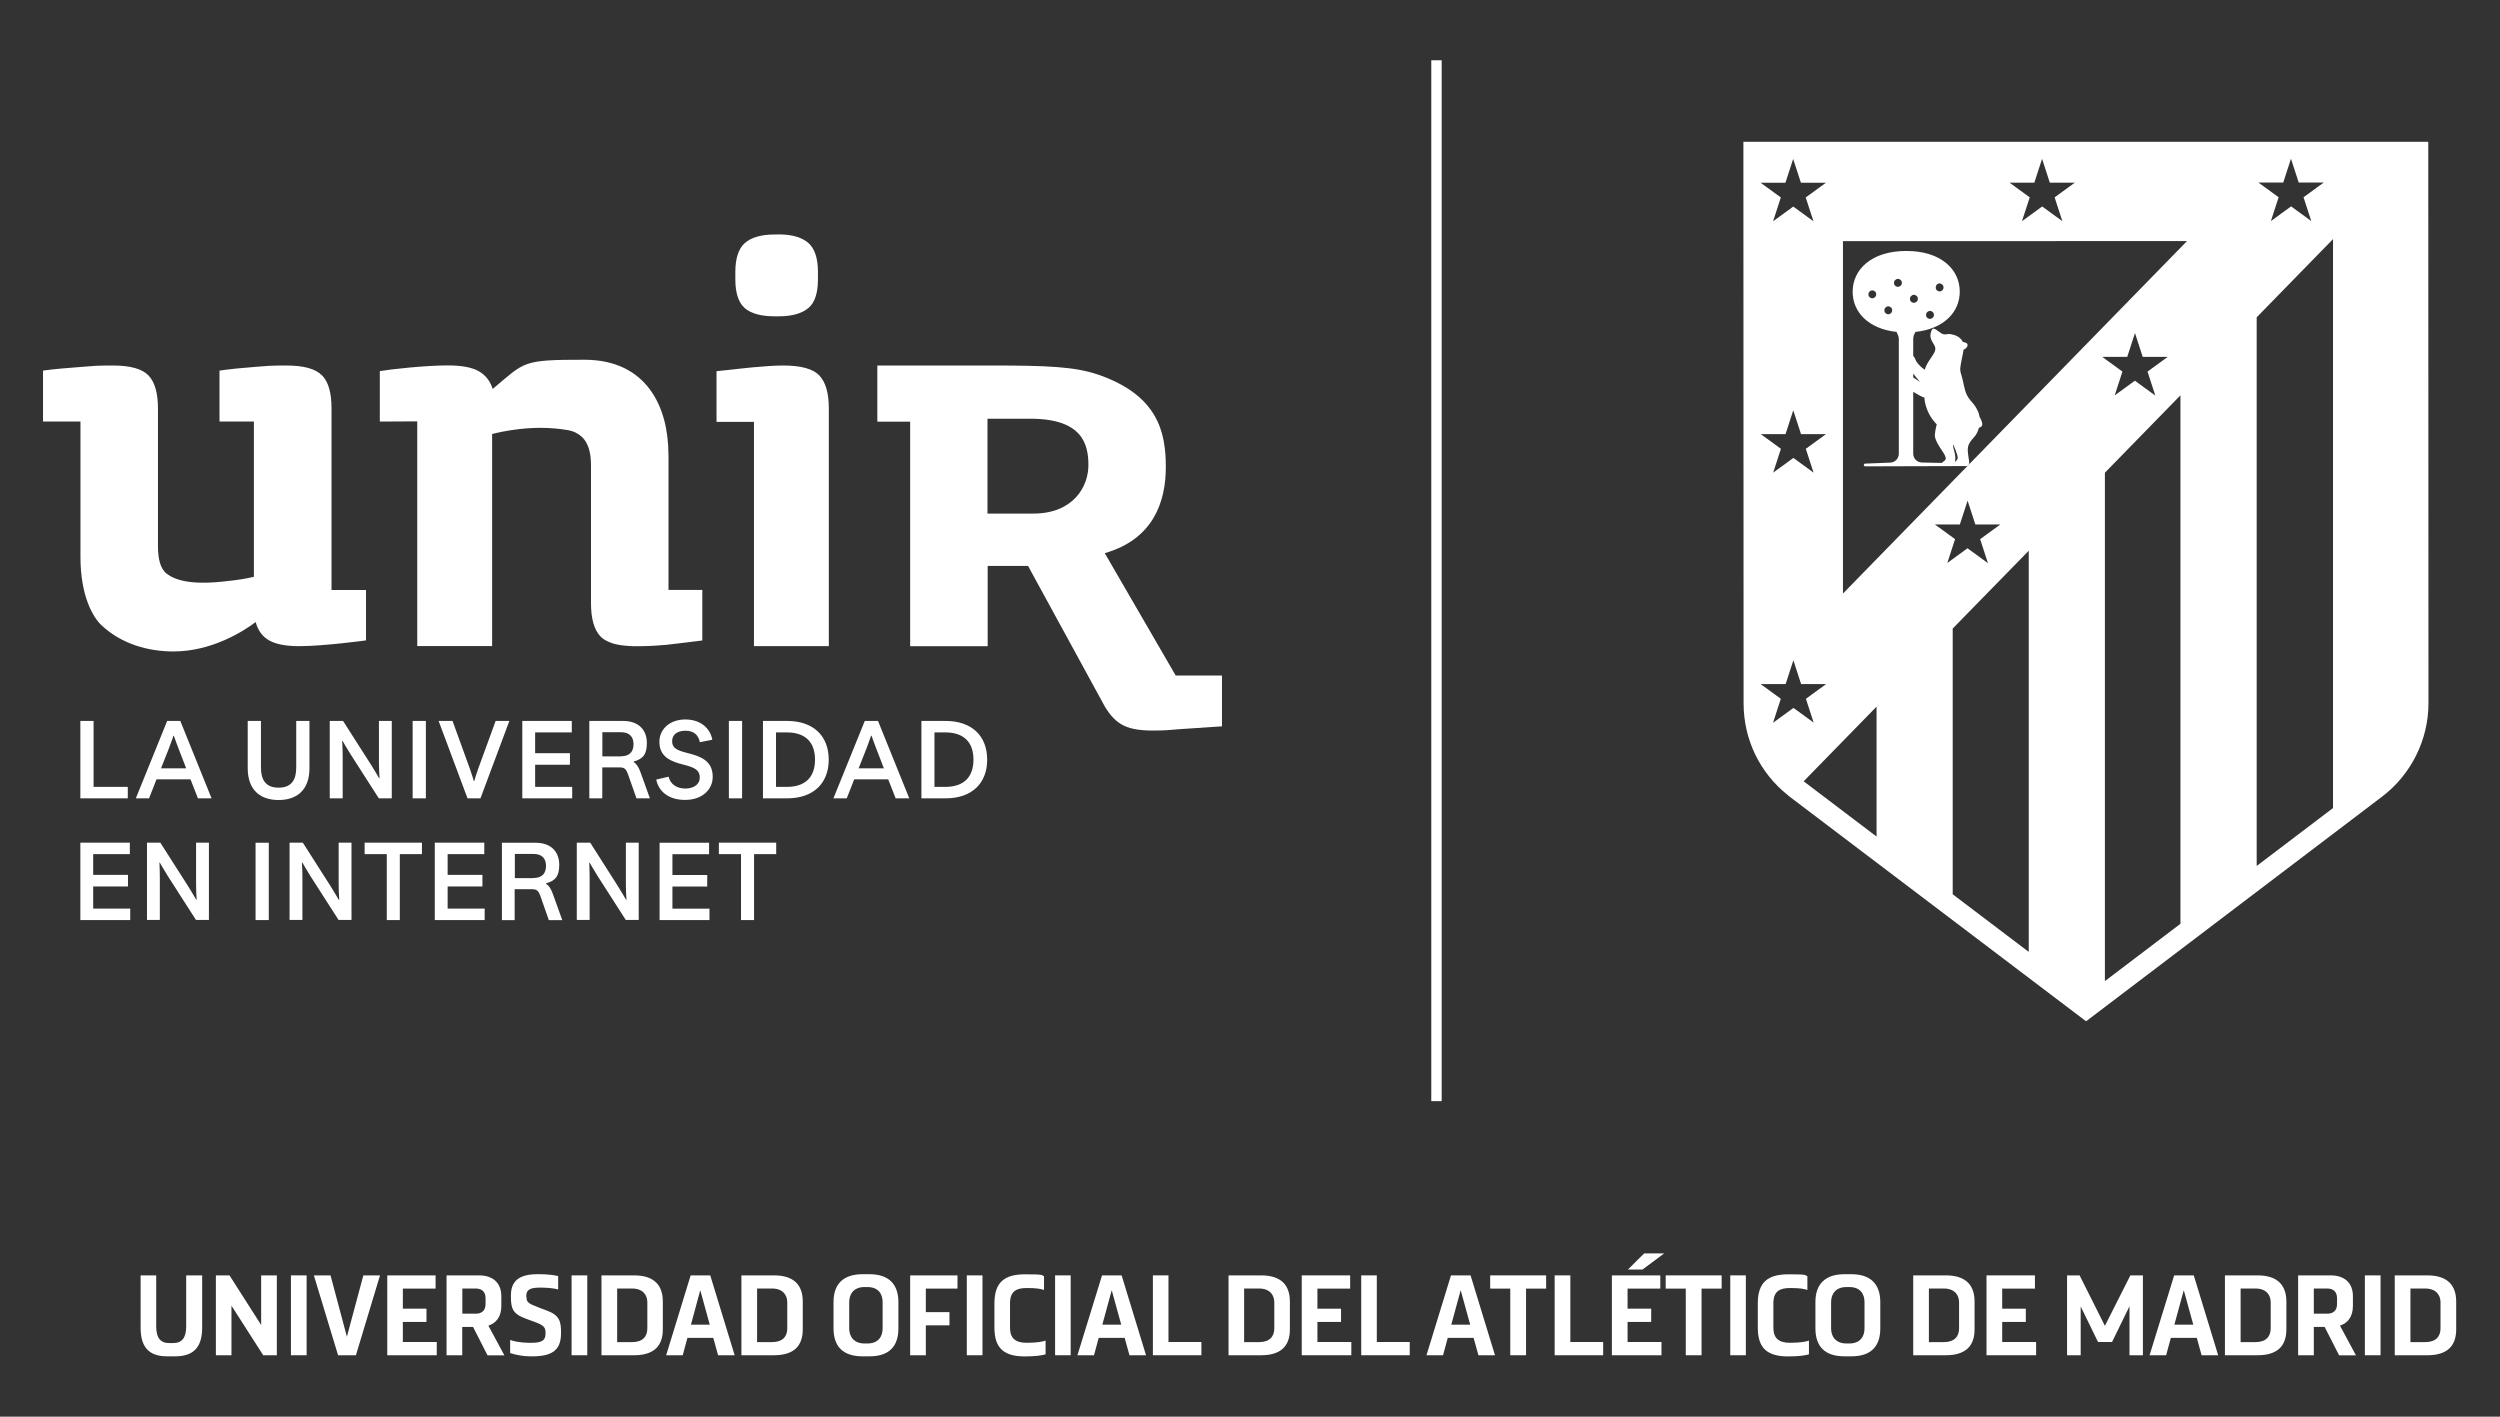 <?xml version="1.0" encoding="UTF-8"?>
<svg xmlns="http://www.w3.org/2000/svg" version="1.1" viewBox="0 0 2551.2 1445.7">
  <rect x="0" y="0" width="2551.2" height="1445.7" fill="#333333" stroke="none"/>
  <defs>
    <style>
      .cls-1 {
        fill-rule: evenodd;
      }

      .cls-1, .cls-2 {
        fill: #fff;
      }
    </style>
  </defs>
  <!-- Generator: Adobe Illustrator 28.6.0, SVG Export Plug-In . SVG Version: 1.2.0 Build 709)  -->
  <g>
    <g id="Capa_1">
      <rect class="cls-2" x="1460.6" y="61.5" width="10.6" height="1062.2"/>
      <g>
        <path class="cls-2" d="M206.3,1301.5v53.3c0,19.1-7.9,29.3-27.5,29.3h-8.3c-19.4,0-27-10.3-27-29.3v-53.3h15.9v52c0,11.6,4.2,17.1,13.3,17.1h3.8c9.3,0,13.5-5.5,13.5-17.1v-52h16.2Z"/>
        <path class="cls-2" d="M220.2,1301.5h14l32.3,50.6v-50.6h16v81.5h-13.9l-32.4-50.6v50.6h-15.9v-81.5h0Z"/>
        <path class="cls-2" d="M296.9,1301.5h16v81.5h-16v-81.5Z"/>
        <path class="cls-2" d="M363.2,1383h-18.2l-24.7-81.5h17l16.7,62.6,16.8-62.6h17l-24.6,81.5Z"/>
        <path class="cls-2" d="M395.1,1301.5h49.4v13.5h-33.4v20.5h24.1v13.5h-24.1v20.5h34.6v13.5h-50.5v-81.5h0Z"/>
        <path class="cls-2" d="M482.9,1354.1h-11.2v28.9h-16v-81.5h33.2c13.4,0,22.7,7,22.7,21.3v9.8c0,11.1-5.2,17.5-13.2,20.2l16.3,30.3h-17.2l-14.7-28.9h0ZM471.8,1315v25.6h13.7c5.6,0,10-2.8,10-9.8v-6.1c0-6.9-4.3-9.8-10-9.8h-13.7Z"/>
        <path class="cls-2" d="M537.3,1323.6c0,5.1,1.2,6.4,13,10.9l8,3c12.8,4.8,14.2,11.3,14.2,21.8v1.4c0,16.7-8.7,23.4-28.9,23.4h-3.3c-6.4,0-14-1.5-19.7-3.3v-13.4c3.1,1.3,11.2,2.9,18.9,2.9h3.1c10.4,0,14.1-2.6,14.1-9.2v-1c0-5.4-1.3-7.6-11.9-11.4l-7.9-2.9c-14-5-15.5-10.9-15.5-22.5v-1.6c0-14.7,8.8-21.4,27-21.4h2.7c7,0,14.4.9,18.5,1.9v13.7c-2.6-.9-9.7-1.9-16.8-1.9h-2.5c-9.7,0-13.2,2.6-13.2,8.2v1.4h0Z"/>
        <path class="cls-2" d="M583.3,1301.5h16v81.5h-16v-81.5Z"/>
        <path class="cls-2" d="M613.8,1301.5h33.3c20.2,0,29.3,9.8,29.3,26.7v28.4c0,17-9.2,26.4-29.3,26.4h-33.3v-81.5ZM629.8,1369.6h15.2c11,0,15.6-5.8,15.6-14v-26.6c0-7.6-4.7-14.1-15.6-14.1h-15.2v54.6Z"/>
        <path class="cls-2" d="M728,1365.3h-26.5l-4.8,17.7h-16.9l25-81.5h20l24.9,81.5h-16.9l-4.9-17.7h0ZM705.1,1351.8h19.2l-9.7-35.2-9.5,35.2Z"/>
        <path class="cls-2" d="M756.6,1301.5h33.3c20.2,0,29.3,9.8,29.3,26.7v28.4c0,17-9.2,26.4-29.3,26.4h-33.3v-81.5ZM772.6,1369.6h15.2c11,0,15.6-5.8,15.6-14v-26.6c0-7.6-4.7-14.1-15.6-14.1h-15.2v54.6Z"/>
        <path class="cls-2" d="M850.6,1328.6c0-17.8,9.5-28.3,29.6-28.3h7.1c20,0,29.5,10.5,29.5,28.5v26.8c0,18.2-9.3,28.5-29.5,28.5h-7.1c-20.3,0-29.6-10.4-29.6-28.5v-27ZM866.6,1355.6c0,8.6,5,15.4,15.7,15.4h2.9c10.8,0,15.5-6.8,15.5-15.4v-26.8c0-8.7-4.7-15.4-15.5-15.4h-2.9c-10.7,0-15.7,6.7-15.7,15.4v26.8Z"/>
        <path class="cls-2" d="M928.9,1301.5h48.2v13.5h-32.3v24h24.1v13.5h-24.1v30.5h-16v-81.5h0Z"/>
        <path class="cls-2" d="M986.6,1301.5h16v81.5h-16v-81.5Z"/>
        <path class="cls-2" d="M1067,1368v14.1c-3,.7-8.3,2.1-21.1,2.1-20.2,0-31.1-7.3-31.1-29.2v-25c0-22,10.8-29.6,31.4-29.6s16,.9,19.2,1.9v14.1c-3.3-1.1-7.2-2-17.5-2s-17.2,2.9-17.2,15.6v25c0,10.7,5.6,15.3,17,15.3s16.8-1.4,19.2-2.2h0Z"/>
        <path class="cls-2" d="M1076.7,1301.5h15.9v81.5h-15.9v-81.5Z"/>
        <path class="cls-2" d="M1147.8,1365.3h-26.6l-4.8,17.7h-16.9l25.1-81.5h20l24.9,81.5h-16.9l-4.9-17.7h0ZM1125,1351.8h19.2l-9.7-35.2-9.6,35.2h0Z"/>
        <path class="cls-2" d="M1176.5,1301.5h15.9v68h33.6v13.5h-49.5v-81.5h0Z"/>
        <path class="cls-2" d="M1253.7,1301.5h33.3c20.2,0,29.3,9.8,29.3,26.7v28.4c0,17-9.2,26.4-29.3,26.4h-33.3v-81.5ZM1269.6,1369.6h15.2c10.9,0,15.6-5.8,15.6-14v-26.6c0-7.6-4.7-14.1-15.6-14.1h-15.2v54.6Z"/>
        <path class="cls-2" d="M1328.4,1301.5h49.4v13.5h-33.4v20.5h24.1v13.5h-24.1v20.5h34.6v13.5h-50.6v-81.5h0Z"/>
        <path class="cls-2" d="M1389.1,1301.5h15.9v68h33.6v13.5h-49.5v-81.5h0Z"/>
        <path class="cls-2" d="M1504,1365.3h-26.6l-4.8,17.7h-16.9l25-81.5h20l24.9,81.5h-16.9l-4.9-17.7h0ZM1481.1,1351.8h19.2l-9.7-35.2-9.6,35.2h0Z"/>
        <path class="cls-2" d="M1520.7,1301.5h57.1v13.5h-20.5v68h-16.1v-68h-20.5v-13.5Z"/>
        <path class="cls-2" d="M1586.5,1301.5h16v68h33.5v13.5h-49.5v-81.5h0Z"/>
        <path class="cls-2" d="M1644.9,1301.5h49.4v13.5h-33.4v20.5h24.1v13.5h-24.1v20.5h34.6v13.5h-50.6v-81.5h0ZM1661.3,1295.5l16.5-16.4h20.4l-22,16.4h-14.9Z"/>
        <path class="cls-2" d="M1699.8,1301.5h57.1v13.5h-20.5v68h-16.1v-68h-20.5v-13.5Z"/>
        <path class="cls-2" d="M1765.7,1301.5h15.9v81.5h-15.9v-81.5Z"/>
        <path class="cls-2" d="M1846,1368v14.1c-3,.7-8.3,2.1-21.1,2.1-20.2,0-31.1-7.3-31.1-29.2v-25c0-22,10.8-29.6,31.4-29.6s16,.9,19.2,1.9v14.1c-3.3-1.1-7.2-2-17.5-2s-17.2,2.9-17.2,15.6v25c0,10.7,5.6,15.3,17,15.3s16.8-1.4,19.2-2.2h0Z"/>
        <path class="cls-2" d="M1852.6,1328.6c0-17.8,9.6-28.3,29.6-28.3h7.1c20,0,29.5,10.5,29.5,28.5v26.8c0,18.2-9.3,28.5-29.5,28.5h-7.1c-20.3,0-29.6-10.4-29.6-28.5v-27ZM1868.6,1355.6c0,8.6,5,15.4,15.7,15.4h2.9c10.8,0,15.5-6.8,15.5-15.4v-26.8c0-8.7-4.7-15.4-15.5-15.4h-2.9c-10.7,0-15.7,6.7-15.7,15.4v26.8Z"/>
        <path class="cls-2" d="M1952.4,1301.5h33.3c20.2,0,29.3,9.8,29.3,26.7v28.4c0,17-9.2,26.4-29.3,26.4h-33.3v-81.5ZM1968.4,1369.6h15.2c10.9,0,15.6-5.8,15.6-14v-26.6c0-7.6-4.7-14.1-15.6-14.1h-15.2v54.6Z"/>
        <path class="cls-2" d="M2027.2,1301.5h49.4v13.5h-33.4v20.5h24.1v13.5h-24.1v20.5h34.6v13.5h-50.6v-81.5h0Z"/>
        <path class="cls-2" d="M2123.3,1333.4v49.6h-13.9v-81.5h12.8l25.8,51.5,26-51.5h12.8v81.5h-13.7v-50l-17.8,36.5h-14.3l-17.6-36.1h0Z"/>
        <path class="cls-2" d="M2241.9,1365.3h-26.6l-4.8,17.7h-16.9l25.1-81.5h20l24.9,81.5h-16.9l-4.9-17.7h0ZM2219,1351.8h19.2l-9.7-35.2-9.6,35.2Z"/>
        <path class="cls-2" d="M2270.5,1301.5h33.3c20.1,0,29.4,9.8,29.4,26.7v28.4c0,17-9.2,26.4-29.4,26.4h-33.3v-81.5ZM2286.5,1369.6h15.1c10.9,0,15.6-5.8,15.6-14v-26.6c0-7.6-4.6-14.1-15.6-14.1h-15.1v54.6Z"/>
        <path class="cls-2" d="M2372.4,1354.1h-11.2v28.9h-16v-81.5h33.2c13.4,0,22.7,7,22.7,21.3v9.8c0,11.1-5.2,17.5-13.2,20.2l16.3,30.3h-17.2l-14.7-28.9h0ZM2361.2,1315v25.6h13.7c5.6,0,10-2.8,10-9.8v-6.1c0-6.9-4.3-9.8-10-9.8h-13.7Z"/>
        <path class="cls-2" d="M2413.3,1301.5h16v81.5h-16v-81.5Z"/>
        <path class="cls-2" d="M2443.8,1301.5h33.3c20.1,0,29.4,9.8,29.4,26.7v28.4c0,17-9.2,26.4-29.4,26.4h-33.3v-81.5ZM2459.8,1369.6h15.1c10.9,0,15.6-5.8,15.6-14v-26.6c0-7.6-4.7-14.1-15.6-14.1h-15.1v54.6Z"/>
      </g>
      <g>
        <path class="cls-1" d="M794.7,239.2c13.4,0,23.7,3,30.3,8.8,6.4,5.7,9.7,15.6,9.7,29.4v7.8c0,13.8-3.2,23.6-9.7,29.1-6.7,5.6-16.9,8.5-30.3,8.5h-4.2c-13.7,0-24.1-2.8-30.5-8.4-6.3-5.5-9.6-15.3-9.6-29.1v-7.8c0-13.7,3.2-23.7,9.6-29.4,6.5-5.8,16.8-8.8,30.5-8.8h4.2ZM1121.1,382.5c-23.9-8.4-52.6-9.5-109.1-9.5h-116.7v57.3h33.5v229.1h79.1v-81.9h41.2l76,139.2c5.5,10.7,11.9,18.1,19,22.3,7,4.4,17.7,6.5,31.9,6.5s16.2-.5,27.8-1.4c11.6-.8,25.8-1.8,43.2-2.9v-51.8h-47.2l-72.4-124.9c49.2-14.2,62.3-51.8,62.3-88s-8.5-73.1-68.7-94.1h0ZM328.7,383.2c-6.5-6.8-18.6-10.2-36.4-10.2s-18.6.4-31.9,1.4c-13.3,1-25.4,2.2-36.4,3.8v52h35.1v158.4c-8.3,2-17.2,3.4-26.5,4.3-.5,0-1.1.1-1.7.2-11.4,1.3-44.3,5.1-60.6-7.5-6.9-5.3-9.1-15.7-9.1-28.6v-140.2c0-15.6-3.2-26.8-9.6-33.6-6.5-6.8-18.6-10.2-36.4-10.2s-18.6.4-31.8,1.4c-13.3,1-28.5,2.2-39.5,3.8v52h38.2v137.9c0,41,13.2,62,21.1,69.6,20.7,19.7,48.3,27.1,73.8,27.1,39.2,0,71.4-20.6,83.9-30,2.3,8.6,6.9,14.8,13.7,18.7,6.9,3.9,17,5.9,30.7,5.9,25.5,0,68.2-5.9,68.2-5.9v-51.4h-35.2v-185.3c0-15.6-3-26.8-9.5-33.6h0ZM836.2,383.2c-6.5-6.8-18.7-10.2-37-10.2s-49.2,3.8-49.2,3.8c-6.5.6-13.1,1.3-18.8,2v51.7h38.2v228.9h76.4v-242.6c0-15.6-3.2-26.8-9.7-33.6ZM682.1,463.6c0-47.8-21.7-96.5-85.9-96.5s-60.1,2-93.4,29.8c-2.6-8.2-7.5-14.3-14.4-18.2-7-3.9-17.6-5.8-31.6-5.8-22.7,0-58.2,3.9-69.2,5.8v51.5l38.2-.2v229.3h76.4v-216.4h0c8-2,41.3-10.2,77-4,6,1,11,3.5,14.7,7,6.1,5.8,9.2,15.4,9.2,28.6v141c0,15.6,3.1,27,9.6,33.9,4,4.2,10.4,6.6,13.8,7.5.3,0,.6.2,1,.3,4.1,1,8.9,1.7,14.3,2,1.2,0,2.3.1,3.5.2.2,0,.5,0,.7,0,.4,0,.8,0,1.2,0,.4,0,.8,0,1.2,0h1.3c1.5,0,3,0,4.7,0,2.4,0,5.1-.1,8.2-.2,5.6-.2,11.5-.7,17.6-1.2,6-.6,36.5-4.4,36.5-4.4v-51.6h-34.5v-138.5h0ZM1007.8,427.3h43.6c53.1,0,59.3,25.8,59.3,47.5s-15.4,49.3-56.2,49.3h-46.8v-96.8h0Z"/>
        <path class="cls-1" d="M669.7,795.6c2.1,11,11.6,20.7,29.4,20.7s28.2-10.8,28.2-23.5-6.9-19.1-21.1-23.1l-8.5-2.3c-8.6-2.5-11.8-5.1-11.8-11.2s4.7-10.5,13.6-10.5,13.3,4.7,14.7,11.7l12.7-2.5c-2-11.3-11.6-20.7-27.5-20.7s-26.5,9.9-26.5,22.8,8.1,18.7,20.5,22.2l8.5,2.3c9.3,2.8,12.2,5.9,12.2,12.2s-5.7,11-14.7,11-15.5-4.7-17.1-12.1l-12.5,2.9h0ZM130.4,814.7h-48.4v-79h13.5v67.3h34.9v11.7h0ZM138.6,814.7l32-79h13.4l31.9,79h-13.9l-7.6-19.4h-34.7l-7.6,19.4h-13.6,0ZM164.2,784.1h25.8l-8.3-21.5c-1.8-4.6-4.3-11.8-4.3-11.8h-.4s-2.4,7.2-4.2,11.8l-8.5,21.5h0ZM284.3,816.4c18.4,0,31.5-9.9,31.5-32.5v-48.2h-13.5v47.5c0,12.7-4.9,20.6-18,20.6s-18-7.9-18-20.6v-47.5h-13.5v48.2c0,22.6,13.1,32.5,31.5,32.5h0ZM336.5,814.7v-79h13.6l28.4,44.5c3.7,5.7,8.3,13.8,8.3,13.8h.5c-.3-4.7-.6-11.8-.6-15.8v-42.5h13.1v79h-13.2l-28.6-44.6c-3.7-5.7-8.3-13.9-8.3-13.9h-.5c.3,4.8.5,11.9.5,15.9v42.6h-13.1ZM421.1,735.7v79h13.5v-79h-13.5ZM447.6,735.7h14.2l17.7,48.8c2.1,5.7,4,12.5,4,12.5h.5s1.9-6.8,4-12.5l17.8-48.8h14l-29.5,79h-13.2l-29.5-79h0ZM532.9,814.7h51v-11.7h-37.8v-22.6h35.5v-11.8h-35.5v-21.2h37.4v-11.7h-50.5v79h0ZM601.4,814.7v-79h34.3c17.4,0,24.4,10.5,24.4,22.5s-4.1,16.2-13.5,19v.5c2.8,1.5,5.1,5,7,10.3l9.6,26.7h-13.7l-8.6-24.5c-2-5.6-3.9-7.1-8.6-7.1h-17.7v31.6h-13.2ZM633.6,771.8c9.1,0,12.9-5,12.9-12.3s-3.8-12.3-12.9-12.3h-18.9v24.7h18.9ZM743.8,814.7v-79h13.5v79h-13.5ZM778.6,735.7v79h24.5c27.6,0,42.6-15.9,42.6-39.5s-15-39.5-42.6-39.5h-24.5ZM802.9,747.4c19.2,0,28.8,10.2,28.8,27.8s-9.6,27.8-28.8,27.8h-11v-55.6h11ZM882.7,735.7h13.3l31.9,79h-13.9l-7.6-19.4h-34.7l-7.6,19.4h-13.6l32-79h0ZM876.2,784.1h25.8l-8.3-21.5c-1.8-4.6-4.3-11.8-4.3-11.8h-.5s-2.5,7.2-4.2,11.8l-8.5,21.5h0ZM964.8,735.7h-24.5v79h24.5c27.6,0,42.6-15.9,42.6-39.5s-15-39.5-42.6-39.5ZM964.6,747.4c19.2,0,28.8,10.2,28.8,27.8s-9.6,27.8-28.8,27.8h-11v-55.6h11ZM82,938.9h50.9v-11.7h-37.8v-22.6h35.5v-11.8h-35.5v-21.2h37.4v-11.7h-50.5v78.9h0ZM150,859.9v78.9h13.1v-42.6c0-4-.1-11.1-.4-15.9h.4s4.7,8.2,8.3,13.9l28.6,44.6h13.2v-78.9h-13.1v42.5c0,4,.2,11.1.6,15.8h-.4s-4.7-8.1-8.3-13.8l-28.4-44.5h-13.6ZM260.8,938.9v-78.9h13.5v78.9h-13.5ZM295.5,859.9v78.9h13.1v-42.6c0-4-.1-11.1-.5-15.9h.5s4.7,8.2,8.3,13.9l28.6,44.6h13.2v-78.9h-13.1v42.5c0,4,.2,11.1.6,15.8h-.5s-4.7-8.1-8.3-13.8l-28.4-44.5h-13.6ZM372.1,871.6v-11.7h58.5v11.7h-22.6v67.3h-13.3v-67.3h-22.6ZM443.7,938.9h50.9v-11.7h-37.8v-22.6h35.5v-11.8h-35.5v-21.2h37.4v-11.7h-50.5v78.9h0ZM512.2,938.9v-78.9h34.2c17.3,0,24.3,10.5,24.3,22.5s-4.1,16.2-13.5,19v.5c2.8,1.4,5.1,5,7,10.3l9.6,26.7h-13.7l-8.6-24.5c-2-5.6-3.9-7.1-8.6-7.1h-17.7v31.6h-13.2,0ZM544.3,896c9.1,0,12.9-5,12.9-12.3s-3.8-12.3-12.9-12.3h-18.9v24.7h18.9ZM588.6,859.9v78.9h13.1v-42.6c0-4-.1-11.1-.4-15.9h.4s4.7,8.2,8.3,13.9l28.6,44.6h13.2v-78.9h-13.1v42.5c0,4,.2,11.1.6,15.8h-.4s-4.7-8.1-8.3-13.8l-28.3-44.5h-13.6ZM724,938.9h-50.9v-78.9h50.5v11.7h-37.4v21.2h35.5v11.8h-35.5v22.6h37.8v11.7h0ZM733.6,859.9v11.7h22.6v67.3h13.3v-67.3h22.6v-11.7h-58.5Z"/>
      </g>
      <g>
        <path class="cls-2" d="M2478,144.7h-698.9l.2,573.2c.1,36.8,16.5,70.7,45.1,93.5.4.4.9.7,1.3,1.1h0c.3.3.7.5,1,.8l302.1,228.9,302-229.2c29.7-22.5,47.4-58.1,47.4-95.3l-.2-572.9ZM2330,186.3l7.9-24.3,7.9,24.3h25.5s-20.6,15-20.6,15l7.9,24.3-20.6-15-20.6,15,7.9-24.3-20.6-15h25.5ZM2076,186.4l7.9-24.3,7.9,24.3h25.5s-20.6,15-20.6,15l7.9,24.3-20.6-15-20.6,15,7.9-24.3-20.6-15h25.5ZM2231.8,246l-351.1,359.7V246.1c-.1,0,351.1-.1,351.1-.1ZM2199.2,403.5l-20.6-15-20.6,15,7.9-24.3-20.6-15h25.5s7.9-24.3,7.9-24.3l7.9,24.3h25.5s-20.6,15-20.6,15l7.9,24.3ZM2028.4,574.5l-20.6-15-20.6,15,7.9-24.3-20.6-15h25.5s7.9-24.3,7.9-24.3l7.9,24.3h25.5s-20.6,15-20.6,15l7.9,24.3ZM1822,186.5l7.9-24.3,7.9,24.3h25.5s-20.6,15-20.6,15l7.9,24.3-20.6-15-20.6,15,7.9-24.3-20.6-15h25.5ZM1822.1,443l7.9-24.3,7.9,24.3h25.5s-20.6,15-20.6,15l7.9,24.3-20.6-15-20.6,15,7.9-24.3-20.6-15h25.5ZM1809.4,737.4l7.9-24.3-20.6-15h25.5s7.9-24.3,7.9-24.3l7.9,24.3h25.5s-20.6,15-20.6,15l7.9,24.3-20.6-15-20.6,15ZM1915,853.7l-74.4-56.4,74.4-76.2v132.6ZM1992.7,912.6v-271.2l77.6-79.4v409.4l-77.6-58.8ZM2225.1,942.7l-77.1,58.5V482.4l77.1-79v539.3ZM2380.8,824.6l-77.9,59.1V323.8l77.9-79.8v580.5Z"/>
        <path class="cls-2" d="M1935.3,338.7h0l1.1,2.2c.8,1.6,1.3,3.4,1.3,5.2v116.9c0,5-3.9,9-9,9.1l-25.3,1c-.8,0-1.4.6-1.4,1.4,0,.8.6,1.4,1.4,1.4h0l104.3-.3,2.5-2.6h-1.1c.5-.8.5-1.5.3-2.7-2.2-13.9-2.4-15.9,5.2-24.3,2.4-2.6,4-6,4.9-9.6,2-.2,3.5-1.6,3.4-3.8,0-1.3-1.5-5.4-2.8-7.2-.3-1.9-.8-3.6-1.4-5.2-5.4-12.4-11.2-10.1-14.6-27-.4-1.7-1.3-6.5-2.2-9.3-.6-1.8-1.8-5.4-1.5-8.2.6-6,2.5-12.7,3.4-18.8,0,0,0-.2,0-.2,1.5-.3,3.7-1.9,4-4.1.3-1.9-.3-2.6-4.8-3.8,0,0,0-.1-.1-.2-2.7-4.9-7.1-6.6-12.1-7.6-2.2-.4-3.3,0-5,.2-1.7.2-3.1-.2-4.3-.8-2.6-1.4-8.1-6.9-9.7-4.4-1.5,2.3-2.7,6.5-1,10.6,2.6,6,6.6,7.7,2.3,14.7-2.6,4.2-7.7,10.5-8.8,16-3.6-2.2-6.3-5-8.7-8.4-.8-2.2-1.8-4.1-3.2-5.8h0s0-17.1,0-17.1c0-1.8.4-3.5,1.2-5.1l1.1-2.2c29.1-3.1,45.2-20.3,45.2-41.1,0-23-19.6-41.6-54.7-41.5-35,0-54.6,18.6-54.6,41.6,0,20.7,16,37.9,44.8,41ZM1992.9,453.9c.2-1.5,5.3,11.1,4.9,13.5-.3,1.8-1.3,2.7-2.8,4.2,0,0,.9-3.3,0-8.1-.5-2.3-2.2-8.3-2.1-9.5ZM1963.8,405.8c.7,11.3,6.8,21.7,12.6,27.2-1.2,4.8-2.4,10.8-1.7,13.4,2.3,8.8,10.2,15.8,10.9,21,.3,2.3-2.2,3.4-4.1,5l-20-.4c-5.2-.1-9.1-4.1-9.1-9.1v-63.1h0c1.8,1.2,4.2,2.5,6,3.5,1.9,1,3.4,1.9,5.4,2.4ZM1952.4,381.2c2.3,2.9,4.5,5.8,6.9,8.6-2.3-1.5-4.6-3-6.9-4.6h0s0-4,0-4h0ZM1977.7,289.5c.9-.4,2-.4,3,0,1,.4,1.9,1.2,2.3,2.2.9,2,0,4.4-2,5.3-.6.2-1.1.4-1.7.4s-1,0-1.4-.3c-1-.4-1.8-1.1-2.2-2.1-.9-2,0-4.5,2-5.4ZM1967.9,317.6c1-.4,2.1-.5,3.1,0,1,.4,1.8,1.1,2.2,2.1.9,2.1,0,4.4-2.1,5.3-.6.2-1.1.4-1.7.4-.5,0-1,0-1.4-.3-1-.4-1.8-1.1-2.2-2.1-.9-2,0-4.4,2.1-5.3ZM1951.5,301.2c1-.5,2.1-.5,3.1,0,1,.4,1.8,1.1,2.2,2.1.9,2.1,0,4.4-2.1,5.3-.6.2-1.1.4-1.7.4-.5,0-1,0-1.4-.3-1-.4-1.8-1.1-2.2-2.1-.9-2,0-4.4,2.1-5.3ZM1935.2,284.9c1-.4,2.1-.5,3.1,0,1,.4,1.8,1.1,2.2,2.1.9,2.1,0,4.4-2.1,5.3-.6.2-1.1.4-1.7.4-.5,0-1,0-1.4-.3-1-.4-1.8-1.1-2.2-2.1-.9-2,0-4.4,2.1-5.3ZM1925.4,312.9c.9-.4,2-.5,3,0,1,.4,1.8,1.1,2.2,2.1.9,2,0,4.4-2,5.3-.6.3-1.1.4-1.7.4-.5,0-1,0-1.4-.3-1-.4-1.8-1.1-2.2-2.1-.9-2,0-4.4,2.1-5.3ZM1909.1,296.6c1-.4,2-.4,3,0,1,.4,1.8,1.1,2.2,2.1.9,2,0,4.4-2,5.3-.6.3-1.1.4-1.7.4s-1,0-1.4-.3c-1-.4-1.8-1.1-2.2-2.1-.9-2,0-4.4,2.1-5.3Z"/>
      </g>
    </g>
  </g>
</svg>